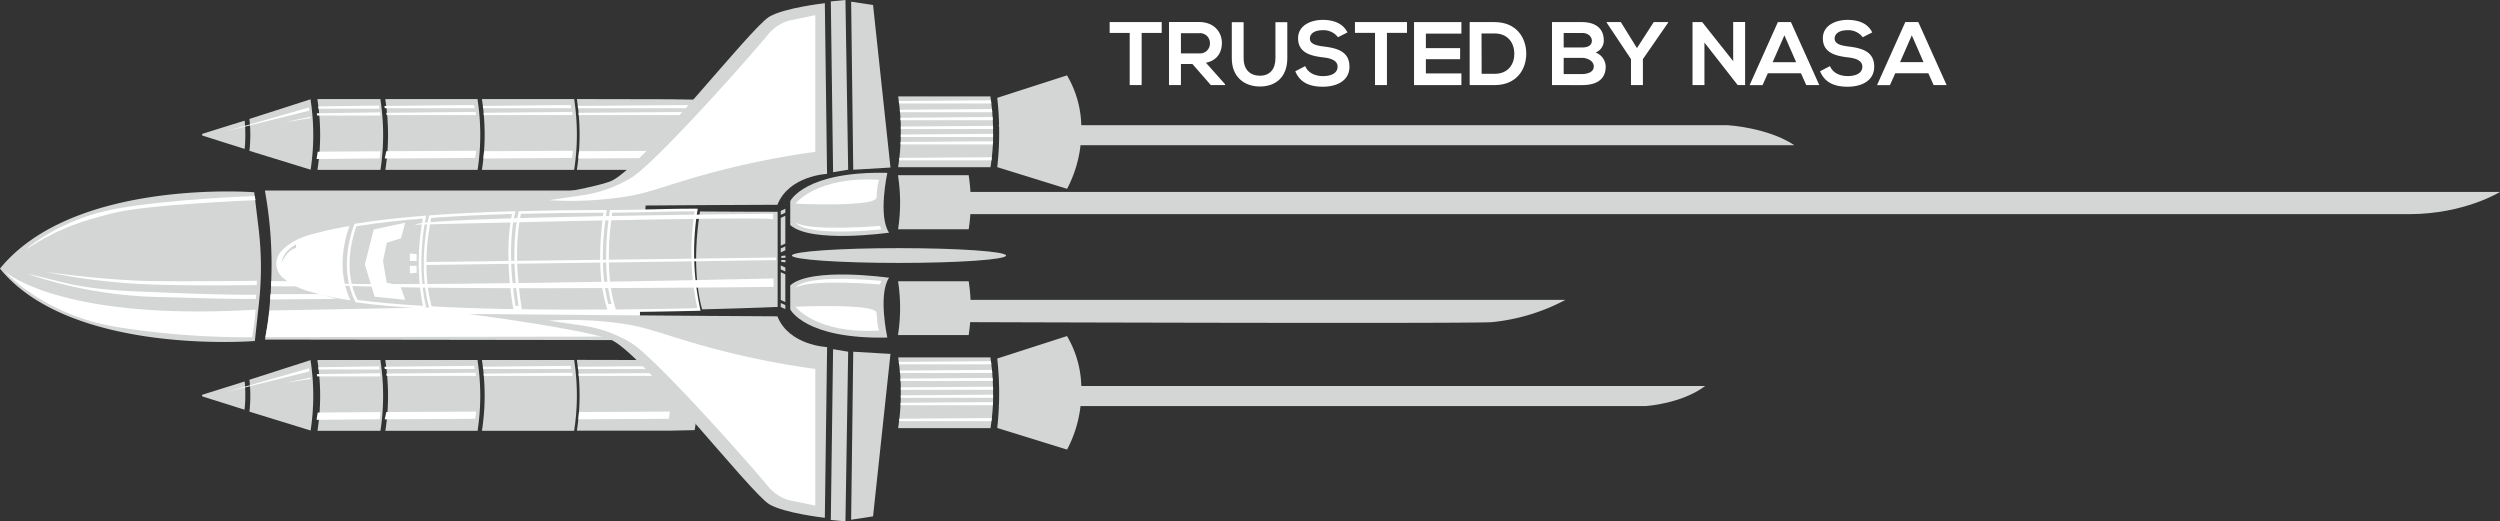 <svg xmlns="http://www.w3.org/2000/svg" viewBox="0 0 940.09 196.06"><rect x="0" y="0" width="940.09" height="196.06" fill="#333333" stroke="none"/><defs><style>.cls-1,.cls-3{fill:#d4d6d6;}.cls-2{fill:#fff;}.cls-3{stroke:#fff;stroke-miterlimit:10;}</style></defs><g id="Layer_2" data-name="Layer 2"><g id="Layer_2-2" data-name="Layer 2"><path class="cls-1" d="M375.42,47.08H649.67s15.05.84,25.08,7.53H382.11Z"/><path class="cls-1" d="M362.34,72.17H940.09s-13.37,8.36-34.28,8.36H362.34Z"/><path class="cls-1" d="M362.34,112.77H588.65a74.26,74.26,0,0,1-27.59,8.36c-7.3.65-198.72,0-198.72,0Z"/><path class="cls-1" d="M92.24,50.67A47.11,47.11,0,0,1,92,56l-8.43-2.66L76.21,51a.37.37,0,0,1,0-.7L83.52,48,92,45.37A46.94,46.94,0,0,1,92.24,50.67Z"/><path class="cls-1" d="M116.8,63.81l-23-7.09a54.8,54.8,0,0,0,0-12l23-7.39,0,.3A86.45,86.45,0,0,1,116.8,63.81Z"/><path class="cls-1" d="M401.26,71,375,62.85a114,114,0,0,0,.72-13.06,113.9,113.9,0,0,0-.72-13l26.23-8.45a38.87,38.87,0,0,1,5.38,20.54A46.24,46.24,0,0,1,401.26,71Z"/><path class="cls-1" d="M143.07,63.81v.06H119.39v-.06a86.45,86.45,0,0,0,0-26.19l0-.3v-.07h23.68v.07l0,.3A86.45,86.45,0,0,1,143.07,63.81Z"/><path class="cls-1" d="M240.05,127.89l-140.39-.2v-.13l.15-.84q1-5.56,1.52-11.14.15-1.48.27-3c.06-.68.11-1.36.16-2,.07-1,.13-1.93.17-2.9l0-.39q0-.77.06-1.53a155.5,155.5,0,0,0-2.25-33.34l-.1-.63v-.15H221.45v.15l21.42.08C243.22,73.87,240.05,127.89,240.05,127.89Z"/><path class="cls-2" d="M126.56,112.4l-25,.21c.06-.68.11-1.36.16-2h18.66Z"/><path class="cls-1" d="M179.6,63.81v.06H144.92v-.06a86.45,86.45,0,0,0,0-26.19l0-.3v-.07H179.6v.07l0,.3A86.45,86.45,0,0,1,179.6,63.81Z"/><path class="cls-1" d="M215.91,63.81v.06H181.23v-.06c.22-1.4.4-2.8.54-4.21.1-.91.18-1.82.25-2.74a85.77,85.77,0,0,0-.09-13.6l-.06-.84c-.06-.58-.12-1.16-.19-1.74,0-.28-.07-.57-.11-.86-.09-.73-.19-1.47-.3-2.2l0-.3v-.07h34.68v.07l0,.3A86.45,86.45,0,0,1,215.91,63.81Z"/><path class="cls-1" d="M373.43,48.5q0,.91,0,1.83c0,.39,0,.78,0,1.18s0,1.08,0,1.62l-.06,1.17c-.09,1.61-.22,3.22-.4,4.82,0,.39-.09.77-.14,1.16-.1.85-.22,1.69-.35,2.53v.06H337.74v-.06c.13-.84.25-1.68.35-2.53,0-.3.08-.6.11-.9.19-1.69.34-3.38.43-5.08,0-.31,0-.61.05-.92,0-.63,0-1.25.05-1.87,0-.31,0-.62,0-.92,0-.7,0-1.4,0-2.09,0-.31,0-.62,0-.92,0-.79,0-1.59-.09-2.38,0-.31,0-.61-.05-.92,0-.7-.09-1.39-.15-2.09,0-.31-.05-.61-.08-.92-.08-.79-.17-1.57-.27-2.36,0-.31-.07-.61-.11-.92-.07-.46-.13-.91-.2-1.37l0-.3v-.07h34.68v.07l0,.3c.06.37.11.74.16,1.11s.11.79.15,1.18q.14,1.05.24,2.1c0,.39.08.79.11,1.18.05.61.1,1.23.13,1.84,0,.39.06.78.07,1.17,0,.71.07,1.42.08,2.13Q373.43,47.92,373.43,48.5Z"/><path class="cls-1" d="M364.29,66.16l0-.23v-.05H337.71v.05l0,.23a66.46,66.46,0,0,1,0,20.06v0h26.55v0A66.13,66.13,0,0,0,364.29,66.16Z"/><path class="cls-1" d="M261.23,63.66l-9.62.21H216.93v-.06c.22-1.4.4-2.8.54-4.21.1-.91.18-1.82.25-2.74a85.77,85.77,0,0,0-.09-13.6l-.06-.84c-.06-.58-.12-1.16-.19-1.74,0-.28-.07-.57-.11-.86-.09-.73-.19-1.47-.3-2.2l0-.3v-.07l34.68.07,9.66.15A86.45,86.45,0,0,1,261.23,63.66Z"/><path class="cls-2" d="M240.83,114.11l-.68,12.44-140.34.22c.64-3.67,1.15-6.34,1.52-10Z"/><path class="cls-1" d="M95.6,72.29S27.63,67,0,101c26.77,32.85,95.83,27.23,95.83,27.23l1.58-14.6a122,122,0,0,0-.15-27.55Z"/><polygon class="cls-1" points="312.42 0.53 317.92 0 318.94 63.81 313.27 64.75 312.42 0.53"/><path class="cls-1" d="M320.06.63l8.24,1.26L334.85,63s-13.38.83-14,.83Z"/><polygon class="cls-1" points="312.42 195.53 317.92 196.06 318.94 132.26 313.27 131.31 312.42 195.53"/><path class="cls-1" d="M320.06,195.43l8.24-1.26,6.55-61.09s-13.38-.82-14-.82Z"/><polygon class="cls-1" points="295.31 91.59 293.59 92.38 293.59 81.94 295.31 81.14 295.31 91.59"/><polygon class="cls-1" points="295.31 94.13 293.59 94.92 293.59 93.43 295.31 92.63 295.31 94.13"/><polygon class="cls-1" points="295.31 80 293.59 80.78 293.59 79.29 295.31 78.5 295.31 80"/><polygon class="cls-1" points="293.78 96.25 295.36 96.09 295.37 96.94 293.79 96.98 293.78 96.25"/><ellipse class="cls-1" cx="338.05" cy="96.09" rx="40.27" ry="2.78"/><polygon class="cls-2" points="84.69 49.45 116.2 40.41 116.35 41.58 84.69 49.45"/><polygon class="cls-2" points="106.91 45.94 116.74 43.92 116.8 44.41 106.91 45.94"/><polygon class="cls-2" points="119.67 40.02 142.54 39.69 142.68 40.86 119.77 40.86 119.67 40.02"/><path class="cls-2" d="M119.14,42.6l23.78-.33c.06.4.08.78.12,1.18H119.25Z"/><polygon class="cls-2" points="119.47 57.05 143.07 56.89 142.76 59.57 119.03 59.79 119.47 57.05"/><polygon class="cls-2" points="144.55 39.83 178.29 39.5 178.49 40.68 144.7 40.68 144.55 39.83"/><path class="cls-2" d="M145.23,42.42l33.61-.33c.08.39.11.77.16,1.17H145.37Z"/><path class="cls-2" d="M145.25,56.86l33.8-.16a19.14,19.14,0,0,1-.38,2.69l-34,.21Z"/><polygon class="cls-2" points="181.57 39.82 214.63 39.5 214.83 40.68 181.68 40.68 181.57 39.82"/><path class="cls-2" d="M181.87,42.42l33.31-.33c.08.39.11.77.16,1.17H181.93Z"/><path class="cls-2" d="M215.39,56.7a19.14,19.14,0,0,1-.38,2.69l-33.24.21c.1-.91.18-1.82.25-2.74Z"/><path class="cls-2" d="M261.09,40.68H217.38c0-.28-.07-.57-.11-.86l43.62-.32Z"/><path class="cls-2" d="M261.6,43.26h-44l-.06-.84,43.87-.33C261.51,42.48,261.54,42.86,261.6,43.26Z"/><path class="cls-2" d="M217.72,56.86l34.15-.16a20.76,20.76,0,0,1-.39,2.69l-34,.21Z"/><path class="cls-2" d="M9.7,93.78S22.49,82.36,43.42,78.55s52.36-4.81,52.36-4.81l.3,1.53S54.7,76.86,42,80.25C30.89,83.21,23.45,85.1,9.7,93.78Z"/><path class="cls-2" d="M16.94,102.18A242.24,242.24,0,0,0,57.35,107c13.32.42,29,.33,39.18.19l.09-1.6c-13.14.14-34.85.3-43.73,0A359.61,359.61,0,0,1,16.94,102.18Z"/><path class="cls-2" d="M10.36,103a165.32,165.32,0,0,0,47,8.62c13.59.34,28.7.9,38.84.76l.13-1.55c-13.14.14-35.66-.84-44.54-1.22C28.44,108.6,24.39,106,10.36,103Z"/><path class="cls-2" d="M1.87,102.11s14.91,16.75,43,21a313.68,313.68,0,0,0,49.92,3.71,91.06,91.06,0,0,0,1.31-10.38C22.32,120.89,1.87,102.11,1.87,102.11Z"/><polygon class="cls-2" points="102.01 105.75 109.87 105.75 112.01 107.67 101.93 107.67 102.01 105.75"/><path class="cls-3" d="M159.71,115.55c-9.43-.55-18.16-1.31-25.64-2.32-5.45-10.75-2.57-22.63-.44-28.61,7.89-1.28,16.65-2.25,26-3C156,100.26,159.37,114.24,159.71,115.55Z"/><path class="cls-3" d="M161.33,115.65h.53a62.52,62.52,0,0,1-2-16c0-.37,0-.74,0-1.11a85.37,85.37,0,0,1,1.89-17.06c9.94-.74,20.52-1.22,31.44-1.53-.47,1.8-1.76,7.85-1.46,18.19,0,.35,0,.7,0,1.07a135.09,135.09,0,0,0,1.9,17.56C182.56,116.57,171.55,116.23,161.33,115.65Z"/><path class="cls-3" d="M229.05,116.89c-10.71.08-22,.07-33.23-.11-.82-4.59-3.62-22.52-.33-36.87,10.48-.28,21.26-.41,32.07-.45C226.7,84.81,224.28,103.11,229.05,116.89Z"/><path class="cls-3" d="M262.83,116.36c-9.22.22-20,.42-31.55.52-1-2.62-4.85-14.7-1.49-37.42,10.78,0,21.42-.53,32-.48A99.77,99.77,0,0,0,262.83,116.36Z"/><path class="cls-1" d="M292.42,79.64v35.78s-11.36.49-28.4.91c-1.07-3.67-4-16.44-.81-36.81C273.27,79.58,283.08,79.64,292.42,79.64Z"/><polygon class="cls-2" points="150.79 89.6 145.44 91.26 144.03 98.15 145.41 106.32 150.49 107.43 152.37 112.73 140.88 111.57 137.19 99.45 140.55 86.29 152.37 83.76 150.79 89.6"/><path class="cls-1" d="M159.71,115.55l1.62.1h-1.6A.65.65,0,0,1,159.71,115.55Z"/><polygon class="cls-2" points="154.12 95.31 156.67 95.58 156.67 98.15 154.12 98.15 154.12 95.31"/><polygon class="cls-2" points="154.12 102.82 156.67 102.55 156.67 99.98 154.12 99.98 154.12 102.82"/><path class="cls-2" d="M291.84,97.81,191.78,99.2l-31.92.44c0-.37,0-.74,0-1.11l31.87-.4,100.09-1.29Z"/><path class="cls-2" d="M156,84.5s128.3-3.31,134.73-2.07V80.38S160,81.51,156,84.5Z"/><path class="cls-2" d="M117.11,106c6.58,2.47,173.77-1.28,173.77-1.28v3.17S117.19,109.81,117.11,106Z"/><path class="cls-1" d="M333.67,65s-3.58,16.28.65,22.49c0,0-29.23,4.18-37.16-2.86v-9S302.61,64.29,333.67,65Z"/><path class="cls-2" d="M299.11,76.58S307,66.17,330.6,67.64c-.77,1.7-.66,3.42-1,6.67C329.27,78,299.11,76.58,299.11,76.58Z"/><path class="cls-2" d="M331.42,86.26l-.53-1.32s-26,2.22-31.78-1.23C303.4,88.93,328.25,86.57,331.42,86.26Z"/><path class="cls-1" d="M364.29,125.74l0,.23V126H337.71V126l0-.23a66.39,66.39,0,0,0,0-20v0h26.55v0A66.07,66.07,0,0,1,364.29,125.74Z"/><path class="cls-1" d="M333.67,126.93s-3.58-16.27.65-22.48c0,0-29.23-4.18-37.16,2.86v9S302.61,127.62,333.67,126.93Z"/><path class="cls-2" d="M299.11,115.33s7.88,10.41,31.49,8.94c-.77-1.7-.66-3.43-1-6.68C329.27,114,299.11,115.33,299.11,115.33Z"/><path class="cls-2" d="M331.42,105.64l-.53,1.33s-26-2.22-31.78,1.22C303.4,103,328.25,105.34,331.42,105.64Z"/><path class="cls-1" d="M176.11,77.79s41.71-5.38,53.22-9.51c11.12-4,52.61-57.55,59.89-61.95,5.63-3.41,20.95-5.13,20.95-5.13L311,65.39S296.7,66,292.33,77C272.11,77,176.11,77.79,176.11,77.79Z"/><path class="cls-2" d="M296.89,7.71a15.86,15.86,0,0,0-8.29,5.55c-11.43,13.64-42.85,48.46-51.17,53.57a49,49,0,0,1-18.05,6.54l-12.93,1.9a132.48,132.48,0,0,0,30.44-1.62c6.14-1.09,12.05-3.21,18-5a313.94,313.94,0,0,1,51.69-11.55V5.69Z"/><path class="cls-2" d="M372.77,38.91H338.09c0-.31-.07-.61-.11-.92l34.64-.26C372.68,38.12,372.73,38.52,372.77,38.91Z"/><path class="cls-2" d="M373.12,42.19H338.44c0-.31-.05-.61-.08-.92L373,41C373.05,41.4,373.09,41.8,373.12,42.19Z"/><path class="cls-2" d="M373.32,45.2H338.64c0-.31,0-.61-.05-.92L373.25,44C373.29,44.42,373.31,44.81,373.32,45.2Z"/><path class="cls-2" d="M373.43,48.5H338.75c0-.31,0-.62,0-.92l34.67-.25Q373.43,47.92,373.43,48.5Z"/><path class="cls-2" d="M373.43,50.33c0,.39,0,.78,0,1.18H338.73c0-.31,0-.62,0-.92Z"/><path class="cls-2" d="M373.37,53.13l-.06,1.17H338.63c0-.31,0-.61.05-.92Z"/><path class="cls-2" d="M372.91,59.12c0,.39-.09.77-.14,1.16H338.09c0-.3.08-.6.11-.9Z"/><path class="cls-2" d="M131.78,112.9a97.9,97.9,0,0,1-14.59-3.09,26.5,26.5,0,0,1-11-5.53,6.87,6.87,0,0,1-.56-9.63c2-2.26,5.33-4.77,11-6.39A144.22,144.22,0,0,1,131.41,85C126.53,98.7,129.72,108.59,131.78,112.9Z"/><path class="cls-2" d="M424.81,12.38h-7.54V8.31h19.57v4.07H429.3V32h-4.49Z"/><path class="cls-2" d="M460.66,32h-5.34l-6.93-7.93h-4.32V32h-4.48V8.28c3.77,0,7.54,0,11.32,0,5.6,0,8.56,3.76,8.56,7.86,0,3.25-1.5,6.54-6,7.45l7.21,8.1ZM444.07,12.48v7.59h6.83a3.71,3.71,0,0,0,4.08-3.8,3.72,3.72,0,0,0-4.07-3.79Z"/><path class="cls-2" d="M484.07,8.35V21.93c0,7-4.32,10.6-10.3,10.6-5.71,0-10.57-3.45-10.57-10.6V8.35h4.45V21.93c0,4.27,2.45,6.54,6.15,6.54s5.81-2.48,5.81-6.54V8.35Z"/><path class="cls-2" d="M503.13,14a6.82,6.82,0,0,0-5.64-2.65c-3.33,0-4.93,1.39-4.93,3.15,0,2.07,2.45,2.65,5.3,3,5,.61,9.58,1.9,9.58,7.56,0,5.28-4.69,7.55-10,7.55-4.86,0-8.6-1.49-10.36-5.82l3.73-1.93c1.06,2.6,3.81,3.76,6.7,3.76s5.47-1,5.47-3.56c0-2.24-2.34-3.15-5.5-3.49-4.86-.58-9.35-1.86-9.35-7.18,0-4.88,4.83-6.88,9.21-6.91,3.7,0,7.54,1.05,9.35,4.71Z"/><path class="cls-2" d="M517.06,12.37h-7.55V8.31h19.57v4.06h-7.54V32h-4.49Z"/><path class="cls-2" d="M549.54,32H531.73V8.31h17.81v4.33H536.18V18.1h12.88v4.16H536.18v5.35h13.36Z"/><path class="cls-2" d="M573.93,20C574,26,570.36,32,562,32h-9.35V8.31H562C570.2,8.31,573.83,14.1,573.93,20Zm-16.78,7.76H562c5.4,0,7.54-3.93,7.44-7.79-.1-3.7-2.28-7.39-7.44-7.39h-4.89Z"/><path class="cls-2" d="M603.08,15.18A4.81,4.81,0,0,1,600,19.75,5.79,5.79,0,0,1,603.8,25c0,5.28-4,7-8.91,7H583.61V8.31h11.28C599.58,8.31,603.08,10.41,603.08,15.18ZM588,27.85h6.86c1.84,0,4.46-.61,4.46-2.84s-2.62-3.26-4.46-3.26H588Zm0-10h6.86c2.83,0,3.74-1.18,3.74-2.54,0-1.08-.88-2.91-3.74-2.91H588Z"/><path class="cls-2" d="M615.55,18.09l6.32-9.79h5.41v.21l-9.49,13.72V32h-4.48V22.23L604.17,8.51v-.2h5.33Z"/><path class="cls-2" d="M651.74,8.27h4.48V32h-2.78v0L640.93,16V32h-4.48V8.3h3.63L651.74,23Z"/><path class="cls-2" d="M677.22,27.54H664.78l-2,4.47h-4.86L668.55,8.3h4.9L684.12,32h-4.9ZM671,13.28l-4.42,10.1h8.84Z"/><path class="cls-2" d="M700.46,14a6.82,6.82,0,0,0-5.64-2.65c-3.33,0-4.93,1.39-4.93,3.15,0,2.07,2.45,2.65,5.3,3,5,.61,9.58,1.9,9.58,7.56,0,5.28-4.69,7.55-10,7.55-4.86,0-8.59-1.49-10.36-5.82l3.74-1.93c1.05,2.6,3.8,3.76,6.69,3.75s5.47-1,5.47-3.55c0-2.24-2.34-3.15-5.5-3.49-4.86-.58-9.35-1.86-9.35-7.18,0-4.88,4.83-6.88,9.21-6.91,3.71,0,7.55,1,9.35,4.71Z"/><path class="cls-2" d="M725.12,27.54H712.69l-2,4.47h-4.86L716.46,8.3h4.89L732,32h-4.89Zm-6.21-14.26-4.42,10.09h8.83Z"/><path class="cls-1" d="M375.42,152.69h243.5s13.36-.84,22.27-7.53H381.36Z"/><path class="cls-1" d="M92.24,148.75a47.11,47.11,0,0,1-.29,5.31l-8.43-2.66-7.31-2.3a.37.37,0,0,1,0-.7l7.31-2.3L92,143.45A46.94,46.94,0,0,1,92.24,148.75Z"/><path class="cls-1" d="M116.8,161.89l-23-7.09a54.8,54.8,0,0,0,0-12l23-7.39,0,.3A86.45,86.45,0,0,1,116.8,161.89Z"/><path class="cls-1" d="M401.26,169.06,375,160.93a118.72,118.72,0,0,0,0-26.11l26.23-8.45a38.87,38.87,0,0,1,5.38,20.54A46.24,46.24,0,0,1,401.26,169.06Z"/><path class="cls-1" d="M143.07,161.89V162H119.39v-.06a86.45,86.45,0,0,0,0-26.19l0-.3v-.07h23.68v.07l0,.3A86.45,86.45,0,0,1,143.07,161.89Z"/><path class="cls-1" d="M179.6,161.89V162H144.92v-.06a86.45,86.45,0,0,0,0-26.19l0-.3v-.07H179.6v.07l0,.3A86.45,86.45,0,0,1,179.6,161.89Z"/><path class="cls-1" d="M215.91,161.89V162H181.23v-.06c.22-1.4.4-2.8.54-4.21.1-.91.18-1.82.25-2.74a85.77,85.77,0,0,0-.09-13.6l-.06-.84c-.06-.58-.12-1.16-.19-1.74,0-.28-.07-.57-.11-.86-.09-.73-.19-1.47-.3-2.2l0-.3v-.07h34.68v.07l0,.3A86.45,86.45,0,0,1,215.91,161.89Z"/><path class="cls-1" d="M373.43,146.58q0,.91,0,1.83c0,.39,0,.78,0,1.18s0,1.08,0,1.62l-.06,1.17c-.09,1.61-.22,3.22-.4,4.82,0,.39-.09.77-.14,1.16-.1.85-.22,1.69-.35,2.53V161H337.74v-.06c.13-.84.25-1.68.35-2.53,0-.3.08-.6.11-.9.19-1.69.34-3.38.43-5.08,0-.31,0-.61.05-.92,0-.63,0-1.25.05-1.87,0-.31,0-.62,0-.92,0-.7,0-1.4,0-2.09,0-.31,0-.62,0-.92,0-.79,0-1.59-.09-2.38,0-.31,0-.61-.05-.92,0-.7-.09-1.39-.15-2.09,0-.31-.05-.61-.08-.92-.08-.79-.17-1.57-.27-2.36,0-.31-.07-.61-.11-.92s-.13-.91-.2-1.37l0-.3v-.07h34.68v.07l0,.3c.06.37.11.74.16,1.11s.11.79.15,1.18q.14,1,.24,2.1c0,.39.08.79.11,1.18.05.61.1,1.23.13,1.84,0,.39.06.78.07,1.17,0,.71.07,1.42.08,2.13Q373.43,146,373.43,146.58Z"/><path class="cls-1" d="M261.23,161.74l-9.62.21H216.93v-.06c.22-1.4.4-2.8.54-4.21.1-.91.18-1.82.25-2.74a85.77,85.77,0,0,0-.09-13.6l-.06-.84c-.06-.58-.12-1.16-.19-1.74,0-.28-.07-.57-.11-.86-.09-.73-.19-1.47-.3-2.2l0-.3v-.07l34.68.07,9.66.15A86.45,86.45,0,0,1,261.23,161.74Z"/><polygon class="cls-2" points="84.69 147.52 116.2 138.49 116.35 139.66 84.69 147.52"/><polygon class="cls-2" points="106.91 144.02 116.74 142 116.8 142.49 106.91 144.02"/><polygon class="cls-2" points="119.67 138.1 142.54 137.76 142.68 138.94 119.77 138.94 119.67 138.1"/><path class="cls-2" d="M119.14,140.68l23.78-.33c.06.39.08.78.12,1.18H119.25Z"/><polygon class="cls-2" points="119.47 155.13 143.07 154.97 142.76 157.65 119.03 157.87 119.47 155.13"/><polygon class="cls-2" points="144.55 137.91 178.29 137.58 178.49 138.75 144.7 138.75 144.55 137.91"/><path class="cls-2" d="M145.23,140.5l33.61-.34c.08.4.11.78.16,1.18H145.37Z"/><path class="cls-2" d="M145.25,154.94l33.8-.16a19.14,19.14,0,0,1-.38,2.69l-34,.21Z"/><polygon class="cls-2" points="181.57 137.9 214.63 137.58 214.83 138.76 181.68 138.76 181.57 137.9"/><path class="cls-2" d="M181.87,140.5l33.31-.33c.08.39.11.77.16,1.17H181.93Z"/><path class="cls-2" d="M261.09,138.76H217.38c0-.28-.07-.57-.11-.86l43.62-.32Z"/><path class="cls-2" d="M261.6,141.34h-44l-.06-.84,43.87-.33C261.51,140.56,261.54,140.94,261.6,141.34Z"/><path class="cls-2" d="M217.72,154.94l34.15-.16a20.76,20.76,0,0,1-.39,2.69l-34,.21Z"/><path class="cls-2" d="M372.77,137H338.09c0-.31-.07-.61-.11-.92l34.64-.26C372.68,136.2,372.73,136.6,372.77,137Z"/><path class="cls-2" d="M373.12,140.27H338.44c0-.31-.05-.61-.08-.92l34.65-.26C373.05,139.48,373.09,139.88,373.12,140.27Z"/><path class="cls-2" d="M373.32,143.28H338.64c0-.31,0-.61-.05-.92l34.66-.25C373.29,142.5,373.31,142.89,373.32,143.28Z"/><path class="cls-2" d="M373.43,146.58H338.75c0-.31,0-.62,0-.92l34.67-.25Q373.43,146,373.43,146.58Z"/><path class="cls-2" d="M373.43,148.41c0,.39,0,.78,0,1.18H338.73c0-.31,0-.62,0-.92Z"/><path class="cls-2" d="M373.37,151.21l-.06,1.17H338.63c0-.31,0-.61.05-.92Z"/><path class="cls-2" d="M372.91,157.2c0,.39-.09.77-.14,1.16H338.09c0-.3.08-.6.11-.9Z"/><path class="cls-1" d="M176.11,118.06s41.71,5.39,53.22,9.52c11.12,4,52.61,57.55,59.89,62,5.63,3.41,20.95,5.13,20.95,5.13l.85-64.19s-14.32-.57-18.69-11.57C272.11,118.9,176.11,118.06,176.11,118.06Z"/><path class="cls-2" d="M296.89,188.14a15.74,15.74,0,0,1-8.29-5.55C277.17,169,245.75,134.14,237.43,129a49.12,49.12,0,0,0-18.05-6.53l-12.93-1.9a132.48,132.48,0,0,1,30.44,1.62c6.14,1.09,12.05,3.21,18,5a313.94,313.94,0,0,0,51.69,11.55v51.37Z"/><polygon class="cls-1" points="295.31 103.14 293.59 102.36 293.59 112.8 295.31 113.59 295.31 103.14"/><polygon class="cls-1" points="295.31 100.6 293.59 99.82 293.59 101.31 295.31 102.1 295.31 100.6"/><polygon class="cls-1" points="295.31 114.74 293.59 113.95 293.59 115.44 295.31 116.24 295.31 114.74"/><polygon class="cls-1" points="293.78 98.49 295.36 98.64 295.37 97.8 293.79 97.75 293.78 98.49"/><path class="cls-1" d="M105.83,99.05s1.83-5,5.5-5.81V91.9S106.35,94.12,105.83,99.05Z"/></g></g></svg>